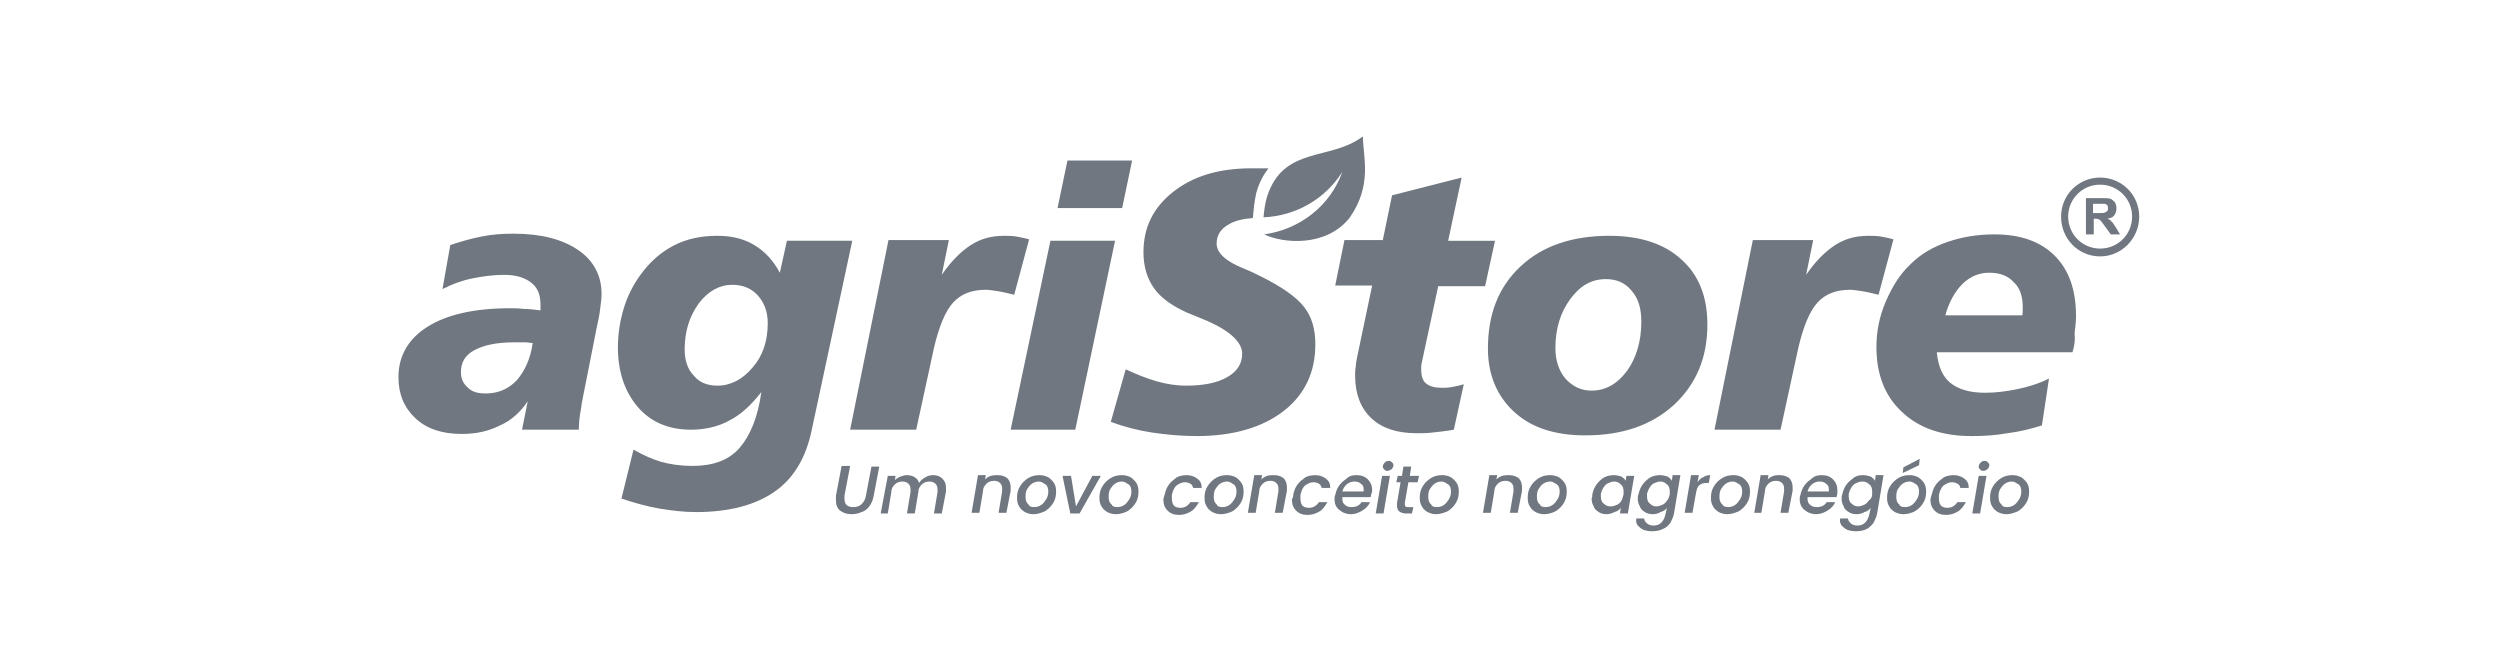 <?xml version="1.0" encoding="utf-8"?>
<!-- Generator: Adobe Illustrator 25.2.0, SVG Export Plug-In . SVG Version: 6.00 Build 0)  -->
<svg version="1.1" id="Layer_2" xmlns="http://www.w3.org/2000/svg" xmlns:xlink="http://www.w3.org/1999/xlink" x="0px" y="0px"
	 viewBox="0 0 352 92" style="enable-background:new 0 0 352 92;" xml:space="preserve">
<style type="text/css">
	.st0{fill-rule:evenodd;clip-rule:evenodd;fill:#707780;}
	.st1{fill:#707780;}
</style>
<path class="st0" d="M293.7,27.8V33h1.1v-2.2h0.2c0.2,0,0.4,0,0.5,0.1c0.1,0,0.2,0.1,0.3,0.2c0.1,0.1,0.3,0.4,0.6,0.8l0.8,1.1h1.3
	l-0.6-1c-0.3-0.4-0.4-0.7-0.6-0.8c-0.1-0.2-0.3-0.3-0.6-0.4c0.5-0.1,0.8-0.2,1-0.5c0.2-0.3,0.3-0.6,0.3-1c0-0.3-0.1-0.6-0.2-0.8
	c-0.2-0.2-0.4-0.4-0.6-0.5c-0.3-0.1-0.7-0.1-1.2-0.1H293.7z M295.5,30h-0.8v-1.3h0.8c0.4,0,0.7,0,0.8,0c0.2,0,0.3,0.1,0.4,0.2
	c0.1,0.1,0.1,0.3,0.1,0.4c0,0.2,0,0.3-0.1,0.4c-0.1,0.1-0.2,0.2-0.3,0.2C296.3,30,296,30,295.5,30z"/>
<path class="st0" d="M301.2,30.5c0,3.1-2.5,5.6-5.5,5.6c-3.1,0-5.5-2.5-5.5-5.6c0-3.1,2.5-5.5,5.5-5.5
	C298.7,25,301.2,27.4,301.2,30.5z M300.2,30.5c0,2.5-2,4.5-4.5,4.5c-2.5,0-4.5-2-4.5-4.5c0-2.5,2-4.5,4.5-4.5
	C298.2,26,300.2,28,300.2,30.5z"/>
<path class="st0" d="M75,48.3c-0.3,0-0.7-0.1-1-0.1c-0.4,0-0.9,0-1.6,0c-2.5,0-4.3,0.4-5.6,1.1c-1.3,0.7-1.9,1.7-1.9,3.1
	c0,0.9,0.3,1.6,1,2.2c0.6,0.6,1.4,0.8,2.5,0.8c1.7,0,3.2-0.6,4.4-1.9C73.9,52.2,74.7,50.5,75,48.3L75,48.3z M84,46.2l-1.5,7.6
	c-0.3,1.6-0.6,2.8-0.7,3.8c-0.2,1-0.3,2-0.3,2.9h-8l0.8-4c-1,1.5-2.3,2.7-3.9,3.4c-1.6,0.8-3.3,1.2-5.4,1.2c-2.7,0-4.9-0.7-6.5-2.2
	c-1.6-1.5-2.4-3.4-2.4-5.8c0-3,1.4-5.4,4.1-7.1c2.7-1.7,6.6-2.6,11.6-2.6c0.6,0,1.2,0,2,0.1c0.7,0,1.5,0.1,2.3,0.2
	c0-0.1,0-0.2,0-0.3c0-0.1,0-0.3,0-0.5c0-1.4-0.4-2.4-1.3-3.1c-0.9-0.7-2.1-1.1-3.8-1.1c-1.6,0-3,0.2-4.5,0.5
	c-1.5,0.3-2.8,0.8-4.2,1.5l1.1-6.2c1.5-0.5,2.9-0.9,4.4-1.2c1.5-0.3,2.9-0.4,4.5-0.4c3.9,0,6.9,0.8,9.1,2.3c2.2,1.5,3.3,3.6,3.3,6.2
	c0,0.6-0.1,1.3-0.2,2.1C84.4,44.4,84.2,45.3,84,46.2L84,46.2z M108.1,45.5c0-1.6-0.5-2.9-1.4-3.9c-0.9-1-2.1-1.5-3.6-1.5
	c-1.8,0-3.4,0.9-4.7,2.6c-1.3,1.8-2,3.9-2,6.5c0,1.5,0.4,2.8,1.3,3.7c0.8,1,2,1.4,3.3,1.4c1.9,0,3.6-0.9,5-2.6
	C107.4,50.1,108.1,48,108.1,45.5L108.1,45.5z M110.8,33.9h9.2l-5.7,26.6c-0.8,3.9-2.5,6.8-5.2,8.7c-2.7,1.9-6.4,2.9-11.1,2.9
	c-1.7,0-3.4-0.2-5.2-0.5c-1.7-0.3-3.5-0.8-5.3-1.4l1.7-6.9c1.2,0.7,2.5,1.3,3.8,1.7c1.4,0.4,2.9,0.6,4.5,0.6c2.9,0,5.1-0.8,6.6-2.5
	c1.5-1.7,2.6-4.3,3.1-7.9c-1.4,1.8-2.9,3.2-4.5,4c-1.6,0.9-3.5,1.3-5.4,1.3c-3.2,0-5.7-1.1-7.5-3.2C88,55.2,87,52.4,87,48.9
	c0-1.9,0.3-3.7,0.8-5.4c0.5-1.7,1.3-3.3,2.3-4.7c1.3-1.8,2.8-3.2,4.7-4.2c1.9-1,4-1.4,6.2-1.4c2,0,3.7,0.4,5.2,1.3
	c1.5,0.9,2.7,2.2,3.6,3.9L110.8,33.9L110.8,33.9z M144.9,33.7l-2.1,7.8c-0.9-0.2-1.6-0.4-2.3-0.5c-0.7-0.1-1.3-0.2-1.7-0.2
	c-2,0-3.5,0.6-4.6,1.8c-1.1,1.2-2,3.4-2.7,6.4L129,60.5h-9.3l5.4-26.7h8.5l-1,4.9c1.3-1.9,2.7-3.3,4.1-4.2c1.4-0.9,2.9-1.3,4.7-1.3
	c0.5,0,1.1,0,1.7,0.1C143.6,33.4,144.2,33.5,144.9,33.7L144.9,33.7z M147.9,33.9h9.1l-5.6,26.6h-9.1L147.9,33.9L147.9,33.9z
	 M150.3,22.6h9.1l-1.4,6.7h-9.1L150.3,22.6z M176.4,30.7c-1.4,0.1-2.6,0.4-3.4,0.9c-1.1,0.6-1.7,1.5-1.7,2.7c0,1.3,1.3,2.5,3.8,3.5
	c1,0.4,1.8,0.8,2.4,1.1c3,1.5,5,2.9,6.1,4.3c1.1,1.4,1.6,3.1,1.6,5.3c0,3.9-1.5,7.1-4.5,9.4c-3,2.3-7.1,3.5-12.2,3.5
	c-2.2,0-4.3-0.2-6.3-0.5c-2-0.3-3.9-0.8-5.8-1.5l2.1-7.4c1.5,0.7,3,1.3,4.4,1.7c1.4,0.4,2.8,0.6,4.1,0.6c2.5,0,4.4-0.4,5.8-1.2
	c1.4-0.8,2.1-1.9,2.1-3.3c0-1.7-1.9-3.4-5.6-4.9c-1-0.4-1.7-0.7-2.2-0.9c-2-0.9-3.6-2-4.6-3.4c-1-1.4-1.5-3.1-1.5-5.1
	c0-3.5,1.4-6.3,4.2-8.5c2.8-2.2,6.4-3.3,11-3.3c0.8,0,1.7,0,2.4,0c-0.7,0.9-1.3,2-1.7,3.4C176.6,28.4,176.5,29.6,176.4,30.7
	L176.4,30.7z M205.8,25l-1.9,8.9h6.6l-1.4,6.4h-6.6l-2,9.3c-0.1,0.5-0.2,1-0.3,1.4c-0.1,0.4-0.1,0.7-0.1,0.9c0,1,0.2,1.7,0.7,2.1
	c0.5,0.4,1.2,0.6,2.2,0.6c0.4,0,0.8,0,1.4-0.1c0.5-0.1,1.1-0.2,1.7-0.4l-1.4,6.4c-1.1,0.2-2.1,0.3-3,0.4c-0.8,0.1-1.6,0.1-2.2,0.1
	c-2.8,0-4.9-0.7-6.4-2.1c-1.5-1.4-2.3-3.4-2.3-6c0-0.4,0-0.9,0.1-1.3c0-0.4,0.1-0.9,0.2-1.4l2.1-10H188l1.3-6.4h5.4l1.3-6.3
	L205.8,25L205.8,25z M231.1,45.3c0-1.8-0.4-3.3-1.4-4.4c-0.9-1.1-2.1-1.6-3.6-1.6c-2,0-3.6,0.9-5,2.8c-1.4,1.9-2.1,4.2-2.1,6.9
	c0,1.8,0.5,3.2,1.4,4.3c1,1.1,2.2,1.7,3.7,1.7c1.9,0,3.6-0.9,5-2.8C230.4,50.4,231.1,48,231.1,45.3L231.1,45.3z M226.6,33.2
	c4.3,0,7.7,1.1,10.1,3.3c2.5,2.2,3.7,5.3,3.7,9.2c0,4.7-1.6,8.4-4.7,11.3c-3.2,2.9-7.3,4.3-12.5,4.3c-4.3,0-7.6-1.1-10-3.3
	c-2.4-2.2-3.7-5.2-3.7-8.9c0-4.9,1.5-8.7,4.6-11.6C217.2,34.6,221.4,33.2,226.6,33.2L226.6,33.2z M266.6,33.7l-2.1,7.8
	c-0.9-0.2-1.6-0.4-2.3-0.5c-0.7-0.1-1.3-0.2-1.7-0.2c-2,0-3.5,0.6-4.6,1.8c-1.1,1.2-2,3.4-2.7,6.4l-2.5,11.5h-9.3l5.4-26.7h8.5
	l-1,4.9c1.3-1.9,2.7-3.3,4.1-4.2c1.4-0.9,2.9-1.3,4.7-1.3c0.5,0,1.1,0,1.7,0.1C265.3,33.4,265.9,33.5,266.6,33.7L266.6,33.7z
	 M291.8,49.6h-19.1c0.2,2,0.8,3.4,1.9,4.3c1.1,0.9,2.7,1.4,4.9,1.4c1.5,0,3-0.2,4.5-0.5c1.5-0.3,3.1-0.8,4.5-1.5l-1,6.6
	c-1.6,0.5-3.2,0.9-4.9,1.1c-1.6,0.3-3.3,0.4-5,0.4c-4.1,0-7.4-1.1-9.8-3.4c-2.4-2.2-3.6-5.3-3.6-9.1c0-2.2,0.4-4.3,1.3-6.4
	c0.9-2.1,2-3.9,3.5-5.3c1.4-1.4,3.1-2.4,5.1-3.1c2-0.7,4.2-1.1,6.7-1.1c3.7,0,6.5,1,8.5,3c2,2,3,4.8,3,8.5c0,0.8-0.1,1.6-0.2,2.4
	C292.2,47.8,292.1,48.7,291.8,49.6L291.8,49.6z M284.7,44.5c0.1-0.3,0.1-0.6,0.1-0.8c0-0.2,0-0.3,0-0.5c0-1.5-0.4-2.7-1.3-3.5
	c-0.8-0.9-2-1.3-3.4-1.3c-1.4,0-2.7,0.5-3.8,1.6c-1.1,1.1-1.9,2.6-2.4,4.4H284.7z"/>
<path class="st1" d="M190,30.7c-3.3,4.1-9.3,3.6-12,2.3c5-0.7,9.3-4,11-8.8c-2.4,3.8-6.5,6.2-11.1,6.4c0.1-1,0.2-1.9,0.5-2.9
	c2.3-7.2,8.9-5,13.5-8.5C191.9,22.1,193.3,26,190,30.7z"/>
<path class="st1" d="M119.7,65.6l-0.8,4.2c0,0.1,0,0.3,0,0.4c0,0.4,0.1,0.7,0.3,0.9c0.2,0.2,0.5,0.3,0.9,0.3c0.5,0,0.9-0.1,1.2-0.4
	c0.3-0.3,0.5-0.6,0.6-1.1l0.8-4.2h1.1l-0.8,4.2c-0.1,0.5-0.3,1-0.6,1.4c-0.3,0.4-0.7,0.7-1.1,0.8c-0.4,0.2-0.9,0.3-1.4,0.3
	c-0.7,0-1.2-0.2-1.6-0.5c-0.4-0.3-0.6-0.8-0.6-1.5c0-0.2,0-0.4,0-0.6l0.8-4.2H119.7z"/>
<path class="st1" d="M131.4,66.9c0.6,0,1,0.2,1.3,0.5c0.3,0.3,0.5,0.7,0.5,1.3c0,0.1,0,0.3,0,0.5l-0.6,3.1h-1.1l0.5-3
	c0-0.2,0-0.3,0-0.4c0-0.4-0.1-0.6-0.3-0.8c-0.2-0.2-0.5-0.3-0.8-0.3c-0.4,0-0.8,0.1-1.1,0.4c-0.3,0.3-0.5,0.6-0.5,1.1l-0.5,3h-1.1
	l0.5-3c0-0.2,0-0.3,0-0.4c0-0.4-0.1-0.6-0.3-0.8c-0.2-0.2-0.5-0.3-0.8-0.3c-0.4,0-0.8,0.1-1.1,0.4c-0.3,0.3-0.5,0.6-0.5,1.1v0
	l-0.5,3H124L125,67h1.1l-0.1,0.6c0.2-0.2,0.5-0.4,0.8-0.5c0.3-0.1,0.6-0.2,0.9-0.2c0.4,0,0.8,0.1,1.1,0.3c0.3,0.2,0.5,0.4,0.6,0.8
	c0.2-0.3,0.5-0.6,0.9-0.8C130.6,67,131,66.9,131.4,66.9z"/>
<path class="st1" d="M140.5,66.9c0.6,0,1,0.2,1.3,0.4c0.3,0.3,0.5,0.7,0.5,1.3c0,0.1,0,0.3,0,0.5l-0.6,3.1h-1.1l0.5-3
	c0-0.2,0-0.3,0-0.4c0-0.4-0.1-0.6-0.3-0.8c-0.2-0.2-0.5-0.3-0.8-0.3c-0.4,0-0.8,0.1-1.1,0.4c-0.3,0.3-0.5,0.6-0.5,1.1v0l-0.5,3h-1.1
	l0.9-5.3h1.1l-0.1,0.6c0.2-0.2,0.5-0.4,0.8-0.5C139.9,66.9,140.2,66.9,140.5,66.9z"/>
<path class="st1" d="M145.5,72.4c-0.4,0-0.8-0.1-1.2-0.3c-0.3-0.2-0.6-0.4-0.8-0.8c-0.2-0.3-0.3-0.7-0.3-1.2c0-0.6,0.1-1.1,0.4-1.6
	c0.3-0.5,0.7-0.9,1.2-1.2c0.5-0.3,1-0.4,1.6-0.4c0.4,0,0.8,0.1,1.2,0.3c0.3,0.2,0.6,0.5,0.8,0.8c0.2,0.3,0.3,0.7,0.3,1.2
	c0,0.6-0.1,1.1-0.4,1.6c-0.3,0.5-0.7,0.9-1.2,1.2C146.6,72.2,146.1,72.4,145.5,72.4z M145.6,71.4c0.4,0,0.7-0.1,1-0.3
	c0.3-0.2,0.5-0.5,0.7-0.8c0.2-0.3,0.3-0.7,0.3-1.1c0-0.4-0.1-0.8-0.4-1c-0.3-0.2-0.6-0.4-0.9-0.4c-0.4,0-0.7,0.1-1,0.3
	c-0.3,0.2-0.5,0.5-0.7,0.8c-0.2,0.4-0.2,0.7-0.2,1.1c0,0.4,0.1,0.8,0.4,1C144.9,71.3,145.2,71.4,145.6,71.4z"/>
<path class="st1" d="M151.5,71.3l2.3-4.3h1.2l-3,5.3h-1.3l-1.1-5.3h1.2L151.5,71.3z"/>
<path class="st1" d="M157.1,72.4c-0.4,0-0.8-0.1-1.2-0.3c-0.3-0.2-0.6-0.4-0.8-0.8c-0.2-0.3-0.3-0.7-0.3-1.2c0-0.6,0.1-1.1,0.4-1.6
	c0.3-0.5,0.7-0.9,1.2-1.2c0.5-0.3,1-0.4,1.6-0.4c0.4,0,0.8,0.1,1.2,0.3c0.3,0.2,0.6,0.5,0.8,0.8c0.2,0.3,0.3,0.7,0.3,1.2
	c0,0.6-0.1,1.1-0.4,1.6c-0.3,0.5-0.7,0.9-1.2,1.2C158.3,72.2,157.7,72.4,157.1,72.4z M157.3,71.4c0.4,0,0.7-0.1,1-0.3
	c0.3-0.2,0.5-0.5,0.7-0.8c0.2-0.3,0.3-0.7,0.3-1.1c0-0.4-0.1-0.8-0.4-1c-0.3-0.2-0.6-0.4-0.9-0.4c-0.4,0-0.7,0.1-1,0.3
	c-0.3,0.2-0.5,0.5-0.7,0.8c-0.2,0.4-0.2,0.7-0.2,1.1c0,0.4,0.1,0.8,0.4,1C156.6,71.3,156.9,71.4,157.3,71.4z"/>
<path class="st1" d="M164,69.6c0.1-0.5,0.3-1,0.6-1.4c0.3-0.4,0.7-0.7,1.1-1c0.4-0.2,0.9-0.3,1.4-0.3c0.6,0,1.1,0.2,1.5,0.5
	c0.4,0.3,0.6,0.7,0.6,1.3H168c-0.1-0.3-0.2-0.5-0.4-0.6c-0.2-0.1-0.4-0.2-0.8-0.2c-0.4,0-0.8,0.2-1.2,0.5c-0.3,0.3-0.5,0.8-0.6,1.3
	c0,0.2,0,0.4,0,0.5c0,0.4,0.1,0.8,0.3,1c0.2,0.2,0.5,0.3,0.9,0.3c0.6,0,1.1-0.3,1.4-0.8h1.2c-0.3,0.5-0.6,1-1.1,1.3
	c-0.5,0.3-1,0.5-1.7,0.5c-0.7,0-1.2-0.2-1.6-0.6s-0.6-0.9-0.6-1.6C163.9,70,163.9,69.8,164,69.6z"/>
<path class="st1" d="M171.9,72.4c-0.4,0-0.8-0.1-1.2-0.3c-0.3-0.2-0.6-0.4-0.8-0.8c-0.2-0.3-0.3-0.7-0.3-1.2c0-0.6,0.1-1.1,0.4-1.6
	c0.3-0.5,0.7-0.9,1.2-1.2c0.5-0.3,1-0.4,1.6-0.4c0.4,0,0.8,0.1,1.2,0.3c0.3,0.2,0.6,0.5,0.8,0.8c0.2,0.3,0.3,0.7,0.3,1.2
	c0,0.6-0.1,1.1-0.4,1.6c-0.3,0.5-0.7,0.9-1.2,1.2C173.1,72.2,172.5,72.4,171.9,72.4z M172.1,71.4c0.4,0,0.7-0.1,1-0.3
	c0.3-0.2,0.5-0.5,0.7-0.8c0.2-0.3,0.3-0.7,0.3-1.1c0-0.4-0.1-0.8-0.4-1c-0.3-0.2-0.6-0.4-0.9-0.4c-0.4,0-0.7,0.1-1,0.3
	c-0.3,0.2-0.5,0.5-0.7,0.8c-0.2,0.4-0.2,0.7-0.2,1.1c0,0.4,0.1,0.8,0.4,1C171.4,71.3,171.7,71.4,172.1,71.4z"/>
<path class="st1" d="M179.4,66.9c0.6,0,1,0.2,1.3,0.4c0.3,0.3,0.5,0.7,0.5,1.3c0,0.1,0,0.3,0,0.5l-0.6,3.1h-1.1l0.5-3
	c0-0.2,0-0.3,0-0.4c0-0.4-0.1-0.6-0.3-0.8c-0.2-0.2-0.5-0.3-0.8-0.3c-0.4,0-0.8,0.1-1.1,0.4c-0.3,0.3-0.5,0.6-0.5,1.1v0l-0.5,3h-1.1
	l0.9-5.3h1.1l-0.1,0.6c0.2-0.2,0.5-0.4,0.8-0.5C178.8,66.9,179.1,66.9,179.4,66.9z"/>
<path class="st1" d="M182.1,69.6c0.1-0.5,0.3-1,0.6-1.4c0.3-0.4,0.7-0.7,1.1-1c0.4-0.2,0.9-0.3,1.4-0.3c0.6,0,1.1,0.2,1.5,0.5
	c0.4,0.3,0.6,0.7,0.6,1.3h-1.2c-0.1-0.3-0.2-0.5-0.4-0.6c-0.2-0.1-0.4-0.2-0.8-0.2c-0.4,0-0.8,0.2-1.2,0.5c-0.3,0.3-0.5,0.8-0.6,1.3
	c0,0.2,0,0.4,0,0.5c0,0.4,0.1,0.8,0.3,1c0.2,0.2,0.5,0.3,0.9,0.3c0.6,0,1.1-0.3,1.4-0.8h1.2c-0.3,0.5-0.6,1-1.1,1.3
	c-0.5,0.3-1,0.5-1.7,0.5c-0.7,0-1.2-0.2-1.6-0.6s-0.6-0.9-0.6-1.6C182.1,70,182.1,69.8,182.1,69.6z"/>
<path class="st1" d="M191,66.9c0.7,0,1.2,0.2,1.6,0.6c0.4,0.4,0.6,0.9,0.6,1.5c0,0.1,0,0.3-0.1,0.5c0,0.1-0.1,0.3-0.1,0.5H189
	c0,0,0,0.1,0,0.2c0,0.4,0.1,0.7,0.4,0.9c0.2,0.2,0.5,0.3,0.9,0.3c0.6,0,1.1-0.2,1.4-0.7h1.2c-0.2,0.5-0.6,0.9-1.1,1.2
	c-0.5,0.3-1,0.5-1.6,0.5c-0.4,0-0.8-0.1-1.2-0.3c-0.3-0.2-0.6-0.4-0.8-0.7c-0.2-0.3-0.3-0.7-0.3-1.1c0-0.2,0-0.4,0.1-0.6
	c0.1-0.5,0.3-1,0.6-1.4c0.3-0.4,0.7-0.7,1.1-1C190,67,190.5,66.9,191,66.9z M192,69.2c0-0.1,0-0.2,0-0.3c0-0.4-0.1-0.6-0.4-0.8
	c-0.2-0.2-0.5-0.3-0.9-0.3c-0.4,0-0.7,0.1-1.1,0.4c-0.3,0.3-0.5,0.6-0.6,1H192z"/>
<path class="st1" d="M195.3,66.3c-0.2,0-0.3-0.1-0.4-0.2c-0.1-0.1-0.2-0.2-0.2-0.4c0-0.2,0.1-0.4,0.3-0.6c0.2-0.2,0.4-0.2,0.6-0.2
	c0.2,0,0.3,0.1,0.4,0.2c0.1,0.1,0.2,0.2,0.2,0.4c0,0.2-0.1,0.4-0.3,0.6C195.7,66.2,195.5,66.3,195.3,66.3z M195.7,67l-0.9,5.3h-1.1
	l0.9-5.3H195.7z"/>
<path class="st1" d="M197.8,70.8c0,0.1,0,0.1,0,0.2c0,0.1,0,0.2,0.1,0.3c0.1,0.1,0.2,0.1,0.4,0.1h0.7l-0.2,0.9H198
	c-0.4,0-0.7-0.1-1-0.3c-0.2-0.2-0.3-0.4-0.3-0.8c0-0.1,0-0.3,0-0.4l0.5-2.9h-0.6l0.2-0.9h0.6l0.2-1.3h1.1l-0.2,1.3h1.3l-0.2,0.9
	h-1.3L197.8,70.8z"/>
<path class="st1" d="M202.2,72.4c-0.4,0-0.8-0.1-1.2-0.3c-0.3-0.2-0.6-0.4-0.8-0.8c-0.2-0.3-0.3-0.7-0.3-1.2c0-0.6,0.1-1.1,0.4-1.6
	c0.3-0.5,0.7-0.9,1.2-1.2c0.5-0.3,1-0.4,1.6-0.4c0.4,0,0.8,0.1,1.2,0.3c0.3,0.2,0.6,0.5,0.8,0.8c0.2,0.3,0.3,0.7,0.3,1.2
	c0,0.6-0.1,1.1-0.4,1.6c-0.3,0.5-0.7,0.9-1.2,1.2C203.3,72.2,202.8,72.4,202.2,72.4z M202.3,71.4c0.4,0,0.7-0.1,1-0.3
	c0.3-0.2,0.5-0.5,0.7-0.8c0.2-0.3,0.3-0.7,0.3-1.1c0-0.4-0.1-0.8-0.4-1c-0.3-0.2-0.6-0.4-0.9-0.4c-0.4,0-0.7,0.1-1,0.3
	c-0.3,0.2-0.5,0.5-0.7,0.8c-0.2,0.4-0.2,0.7-0.2,1.1c0,0.4,0.1,0.8,0.4,1C201.6,71.3,201.9,71.4,202.3,71.4z"/>
<path class="st1" d="M212.5,66.9c0.6,0,1,0.2,1.3,0.4c0.3,0.3,0.5,0.7,0.5,1.3c0,0.1,0,0.3,0,0.5l-0.6,3.1h-1.1l0.5-3
	c0-0.2,0-0.3,0-0.4c0-0.4-0.1-0.6-0.3-0.8c-0.2-0.2-0.5-0.3-0.8-0.3c-0.4,0-0.8,0.1-1.1,0.4c-0.3,0.3-0.5,0.6-0.5,1.1v0l-0.5,3h-1.1
	l0.9-5.3h1.1l-0.1,0.6c0.2-0.2,0.5-0.4,0.8-0.5C211.9,66.9,212.2,66.9,212.5,66.9z"/>
<path class="st1" d="M217.4,72.4c-0.4,0-0.8-0.1-1.2-0.3c-0.3-0.2-0.6-0.4-0.8-0.8c-0.2-0.3-0.3-0.7-0.3-1.2c0-0.6,0.1-1.1,0.4-1.6
	c0.3-0.5,0.7-0.9,1.2-1.2c0.5-0.3,1-0.4,1.6-0.4c0.4,0,0.8,0.1,1.2,0.3c0.3,0.2,0.6,0.5,0.8,0.8c0.2,0.3,0.3,0.7,0.3,1.2
	c0,0.6-0.1,1.1-0.4,1.6c-0.3,0.5-0.7,0.9-1.2,1.2C218.6,72.2,218,72.4,217.4,72.4z M217.6,71.4c0.4,0,0.7-0.1,1-0.3
	c0.3-0.2,0.5-0.5,0.7-0.8c0.2-0.3,0.3-0.7,0.3-1.1c0-0.4-0.1-0.8-0.4-1c-0.3-0.2-0.6-0.4-0.9-0.4c-0.4,0-0.7,0.1-1,0.3
	c-0.3,0.2-0.5,0.5-0.7,0.8c-0.2,0.4-0.2,0.7-0.2,1.1c0,0.4,0.1,0.8,0.4,1C216.9,71.3,217.2,71.4,217.6,71.4z"/>
<path class="st1" d="M224.2,69.6c0.1-0.5,0.3-1,0.6-1.4c0.3-0.4,0.6-0.7,1.1-1c0.4-0.2,0.9-0.3,1.3-0.3c0.4,0,0.8,0.1,1.1,0.2
	c0.3,0.2,0.5,0.4,0.6,0.6L229,67h1.1l-0.9,5.3h-1.1l0.1-0.8c-0.2,0.3-0.5,0.5-0.9,0.6c-0.4,0.2-0.7,0.3-1.1,0.3
	c-0.4,0-0.8-0.1-1.1-0.3c-0.3-0.2-0.6-0.4-0.7-0.8c-0.2-0.3-0.3-0.7-0.3-1.1C224.2,70,224.2,69.8,224.2,69.6z M228.6,69.6
	c0-0.1,0-0.3,0-0.4c0-0.4-0.1-0.8-0.4-1c-0.3-0.3-0.6-0.4-0.9-0.4c-0.3,0-0.6,0.1-0.8,0.2c-0.3,0.1-0.5,0.3-0.7,0.6
	c-0.2,0.3-0.3,0.6-0.4,0.9c0,0.1,0,0.3,0,0.4c0,0.4,0.1,0.8,0.4,1c0.3,0.3,0.6,0.4,1,0.4c0.3,0,0.6-0.1,0.8-0.2
	c0.3-0.1,0.5-0.3,0.7-0.6C228.4,70.3,228.5,70,228.6,69.6z"/>
<path class="st1" d="M233.7,66.9c0.4,0,0.8,0.1,1.1,0.2c0.3,0.2,0.5,0.4,0.6,0.6l0.1-0.8h1.1l-0.9,5.4c-0.1,0.5-0.3,0.9-0.5,1.3
	c-0.3,0.4-0.6,0.7-1.1,0.9c-0.4,0.2-0.9,0.3-1.5,0.3c-0.5,0-0.9-0.1-1.2-0.2c-0.4-0.2-0.6-0.4-0.8-0.6c-0.2-0.3-0.3-0.6-0.2-1h1.1
	c0,0.3,0.2,0.5,0.4,0.7c0.2,0.2,0.6,0.3,0.9,0.3c0.4,0,0.8-0.1,1.1-0.4c0.3-0.3,0.5-0.7,0.6-1.2l0.2-0.9c-0.2,0.3-0.5,0.5-0.9,0.6
	c-0.3,0.2-0.7,0.3-1.1,0.3c-0.4,0-0.8-0.1-1.1-0.3c-0.3-0.2-0.6-0.4-0.7-0.8c-0.2-0.3-0.3-0.7-0.3-1.1c0-0.2,0-0.4,0.1-0.6
	c0.1-0.5,0.3-1,0.6-1.4c0.3-0.4,0.6-0.7,1.1-1C232.8,67,233.3,66.9,233.7,66.9z M235.1,69.6c0-0.1,0-0.3,0-0.4c0-0.4-0.1-0.8-0.4-1
	c-0.3-0.3-0.6-0.4-0.9-0.4c-0.3,0-0.6,0.1-0.8,0.2c-0.3,0.1-0.5,0.3-0.7,0.6c-0.2,0.3-0.3,0.6-0.4,0.9c0,0.1,0,0.3,0,0.4
	c0,0.4,0.1,0.8,0.4,1c0.3,0.3,0.6,0.4,0.9,0.4c0.3,0,0.6-0.1,0.8-0.2c0.3-0.1,0.5-0.3,0.7-0.6C234.9,70.3,235,70,235.1,69.6z"/>
<path class="st1" d="M239,67.9c0.2-0.3,0.5-0.6,0.8-0.7c0.3-0.2,0.6-0.3,1-0.3l-0.2,1.1h-0.3c-0.4,0-0.8,0.1-1,0.3
	c-0.3,0.2-0.4,0.6-0.5,1.1l-0.5,2.8h-1.1l0.9-5.3h1.1L239,67.9z"/>
<path class="st1" d="M243.2,72.4c-0.4,0-0.8-0.1-1.2-0.3c-0.3-0.2-0.6-0.4-0.8-0.8c-0.2-0.3-0.3-0.7-0.3-1.2c0-0.6,0.1-1.1,0.4-1.6
	c0.3-0.5,0.7-0.9,1.2-1.2c0.5-0.3,1-0.4,1.6-0.4c0.4,0,0.8,0.1,1.2,0.3c0.3,0.2,0.6,0.5,0.8,0.8c0.2,0.3,0.3,0.7,0.3,1.2
	c0,0.6-0.1,1.1-0.4,1.6c-0.3,0.5-0.7,0.9-1.2,1.2C244.3,72.2,243.8,72.4,243.2,72.4z M243.3,71.4c0.4,0,0.7-0.1,1-0.3
	c0.3-0.2,0.5-0.5,0.7-0.8c0.2-0.3,0.3-0.7,0.3-1.1c0-0.4-0.1-0.8-0.4-1c-0.3-0.2-0.6-0.4-0.9-0.4c-0.4,0-0.7,0.1-1,0.3
	c-0.3,0.2-0.5,0.5-0.7,0.8c-0.2,0.4-0.2,0.7-0.2,1.1c0,0.4,0.1,0.8,0.4,1C242.6,71.3,243,71.4,243.3,71.4z"/>
<path class="st1" d="M250.6,66.9c0.6,0,1,0.2,1.3,0.4c0.3,0.3,0.5,0.7,0.5,1.3c0,0.1,0,0.3,0,0.5l-0.6,3.1h-1.1l0.5-3
	c0-0.2,0-0.3,0-0.4c0-0.4-0.1-0.6-0.3-0.8c-0.2-0.2-0.5-0.3-0.8-0.3c-0.4,0-0.8,0.1-1.1,0.4c-0.3,0.3-0.5,0.6-0.5,1.1v0l-0.5,3H247
	l0.9-5.3h1.1l-0.1,0.6c0.2-0.2,0.5-0.4,0.8-0.5C250,66.9,250.3,66.9,250.6,66.9z"/>
<path class="st1" d="M256.5,66.9c0.7,0,1.2,0.2,1.6,0.6c0.4,0.4,0.6,0.9,0.6,1.5c0,0.1,0,0.3,0,0.5c0,0.1-0.1,0.3-0.1,0.5h-4.1
	c0,0,0,0.1,0,0.2c0,0.4,0.1,0.7,0.4,0.9c0.2,0.2,0.5,0.3,0.9,0.3c0.6,0,1.1-0.2,1.4-0.7h1.2c-0.2,0.5-0.6,0.9-1.1,1.2
	c-0.5,0.3-1,0.5-1.6,0.5c-0.4,0-0.8-0.1-1.2-0.3c-0.3-0.2-0.6-0.4-0.8-0.7c-0.2-0.3-0.3-0.7-0.3-1.1c0-0.2,0-0.4,0.1-0.6
	c0.1-0.5,0.3-1,0.6-1.4c0.3-0.4,0.7-0.7,1.1-1C255.5,67,256,66.9,256.5,66.9z M257.5,69.2c0-0.1,0-0.2,0-0.3c0-0.4-0.1-0.6-0.4-0.8
	c-0.2-0.2-0.5-0.3-0.9-0.3c-0.4,0-0.7,0.1-1.1,0.4c-0.3,0.3-0.5,0.6-0.6,1H257.5z"/>
<path class="st1" d="M262.3,66.9c0.4,0,0.8,0.1,1.1,0.2c0.3,0.2,0.5,0.4,0.6,0.6l0.1-0.8h1.1l-0.9,5.4c-0.1,0.5-0.3,0.9-0.5,1.3
	c-0.3,0.4-0.6,0.7-1,0.9c-0.4,0.2-0.9,0.3-1.5,0.3c-0.5,0-0.9-0.1-1.2-0.2c-0.4-0.2-0.6-0.4-0.8-0.6c-0.2-0.3-0.3-0.6-0.2-1h1.1
	c0,0.3,0.2,0.5,0.4,0.7c0.2,0.2,0.6,0.3,0.9,0.3c0.4,0,0.8-0.1,1.1-0.4c0.3-0.3,0.5-0.7,0.6-1.2l0.2-0.9c-0.2,0.3-0.5,0.5-0.9,0.6
	c-0.3,0.2-0.7,0.3-1.1,0.3c-0.4,0-0.8-0.1-1.1-0.3c-0.3-0.2-0.6-0.4-0.7-0.8c-0.2-0.3-0.3-0.7-0.3-1.1c0-0.2,0-0.4,0.1-0.6
	c0.1-0.5,0.3-1,0.6-1.4c0.3-0.4,0.7-0.7,1.1-1C261.4,67,261.8,66.9,262.3,66.9z M263.6,69.6c0-0.1,0-0.3,0-0.4c0-0.4-0.1-0.8-0.4-1
	c-0.3-0.3-0.6-0.4-1-0.4c-0.3,0-0.6,0.1-0.8,0.2c-0.3,0.1-0.5,0.3-0.7,0.6c-0.2,0.3-0.3,0.6-0.4,0.9c0,0.1,0,0.3,0,0.4
	c0,0.4,0.1,0.8,0.4,1c0.3,0.3,0.6,0.4,0.9,0.4c0.3,0,0.6-0.1,0.8-0.2c0.3-0.1,0.5-0.3,0.7-0.6C263.4,70.3,263.6,70,263.6,69.6z"/>
<path class="st1" d="M268,72.4c-0.4,0-0.8-0.1-1.2-0.3c-0.3-0.2-0.6-0.4-0.8-0.8c-0.2-0.3-0.3-0.7-0.3-1.2c0-0.6,0.1-1.1,0.4-1.6
	c0.3-0.5,0.7-0.9,1.2-1.2c0.5-0.3,1-0.4,1.6-0.4c0.4,0,0.8,0.1,1.2,0.3c0.3,0.2,0.6,0.5,0.8,0.8c0.2,0.3,0.3,0.7,0.3,1.2
	c0,0.6-0.1,1.1-0.4,1.6c-0.3,0.5-0.7,0.9-1.2,1.2C269.2,72.2,268.6,72.4,268,72.4z M268.2,71.4c0.4,0,0.7-0.1,1-0.3
	c0.3-0.2,0.5-0.5,0.7-0.8c0.2-0.3,0.3-0.7,0.3-1.1c0-0.4-0.1-0.8-0.4-1c-0.3-0.2-0.6-0.4-0.9-0.4c-0.4,0-0.7,0.1-1,0.3
	c-0.3,0.2-0.5,0.5-0.7,0.8c-0.2,0.4-0.2,0.7-0.2,1.1c0,0.4,0.1,0.8,0.4,1C267.5,71.3,267.8,71.4,268.2,71.4z M270.2,65.5l-2.3,1.1
	l0.1-0.8l2.3-1.2L270.2,65.5z"/>
<path class="st1" d="M272,69.6c0.1-0.5,0.3-1,0.6-1.4c0.3-0.4,0.7-0.7,1.1-1c0.4-0.2,0.9-0.3,1.4-0.3c0.6,0,1.1,0.2,1.5,0.5
	c0.4,0.3,0.6,0.7,0.6,1.3H276c0-0.3-0.2-0.5-0.4-0.6c-0.2-0.1-0.4-0.2-0.8-0.2c-0.4,0-0.8,0.2-1.2,0.5c-0.3,0.3-0.5,0.8-0.6,1.3
	c0,0.2,0,0.4,0,0.5c0,0.4,0.1,0.8,0.3,1c0.2,0.2,0.5,0.3,0.9,0.3c0.6,0,1.1-0.3,1.4-0.8h1.2c-0.3,0.5-0.6,1-1.1,1.3
	c-0.5,0.3-1,0.5-1.7,0.5c-0.7,0-1.2-0.2-1.6-0.6c-0.4-0.4-0.6-0.9-0.6-1.6C271.9,70,271.9,69.8,272,69.6z"/>
<path class="st1" d="M279.2,66.3c-0.2,0-0.3-0.1-0.4-0.2c-0.1-0.1-0.2-0.2-0.2-0.4c0-0.2,0.1-0.4,0.3-0.6c0.2-0.2,0.4-0.2,0.6-0.2
	c0.2,0,0.3,0.1,0.4,0.2c0.1,0.1,0.2,0.2,0.2,0.4c0,0.2-0.1,0.4-0.3,0.6C279.6,66.2,279.5,66.3,279.2,66.3z M279.7,67l-0.9,5.3h-1.1
	l0.9-5.3H279.7z"/>
<path class="st1" d="M282.5,72.4c-0.4,0-0.8-0.1-1.2-0.3c-0.3-0.2-0.6-0.4-0.8-0.8c-0.2-0.3-0.3-0.7-0.3-1.2c0-0.6,0.1-1.1,0.4-1.6
	c0.3-0.5,0.7-0.9,1.2-1.2c0.5-0.3,1-0.4,1.6-0.4c0.4,0,0.8,0.1,1.2,0.3c0.3,0.2,0.6,0.5,0.8,0.8c0.2,0.3,0.3,0.7,0.3,1.2
	c0,0.6-0.1,1.1-0.4,1.6c-0.3,0.5-0.7,0.9-1.2,1.2C283.6,72.2,283.1,72.4,282.5,72.4z M282.6,71.4c0.4,0,0.7-0.1,1-0.3
	c0.3-0.2,0.5-0.5,0.7-0.8c0.2-0.3,0.3-0.7,0.3-1.1c0-0.4-0.1-0.8-0.4-1c-0.3-0.2-0.6-0.4-0.9-0.4c-0.4,0-0.7,0.1-1,0.3
	c-0.3,0.2-0.5,0.5-0.7,0.8c-0.2,0.4-0.2,0.7-0.2,1.1c0,0.4,0.1,0.8,0.4,1C281.9,71.3,282.2,71.4,282.6,71.4z"/>
</svg>
